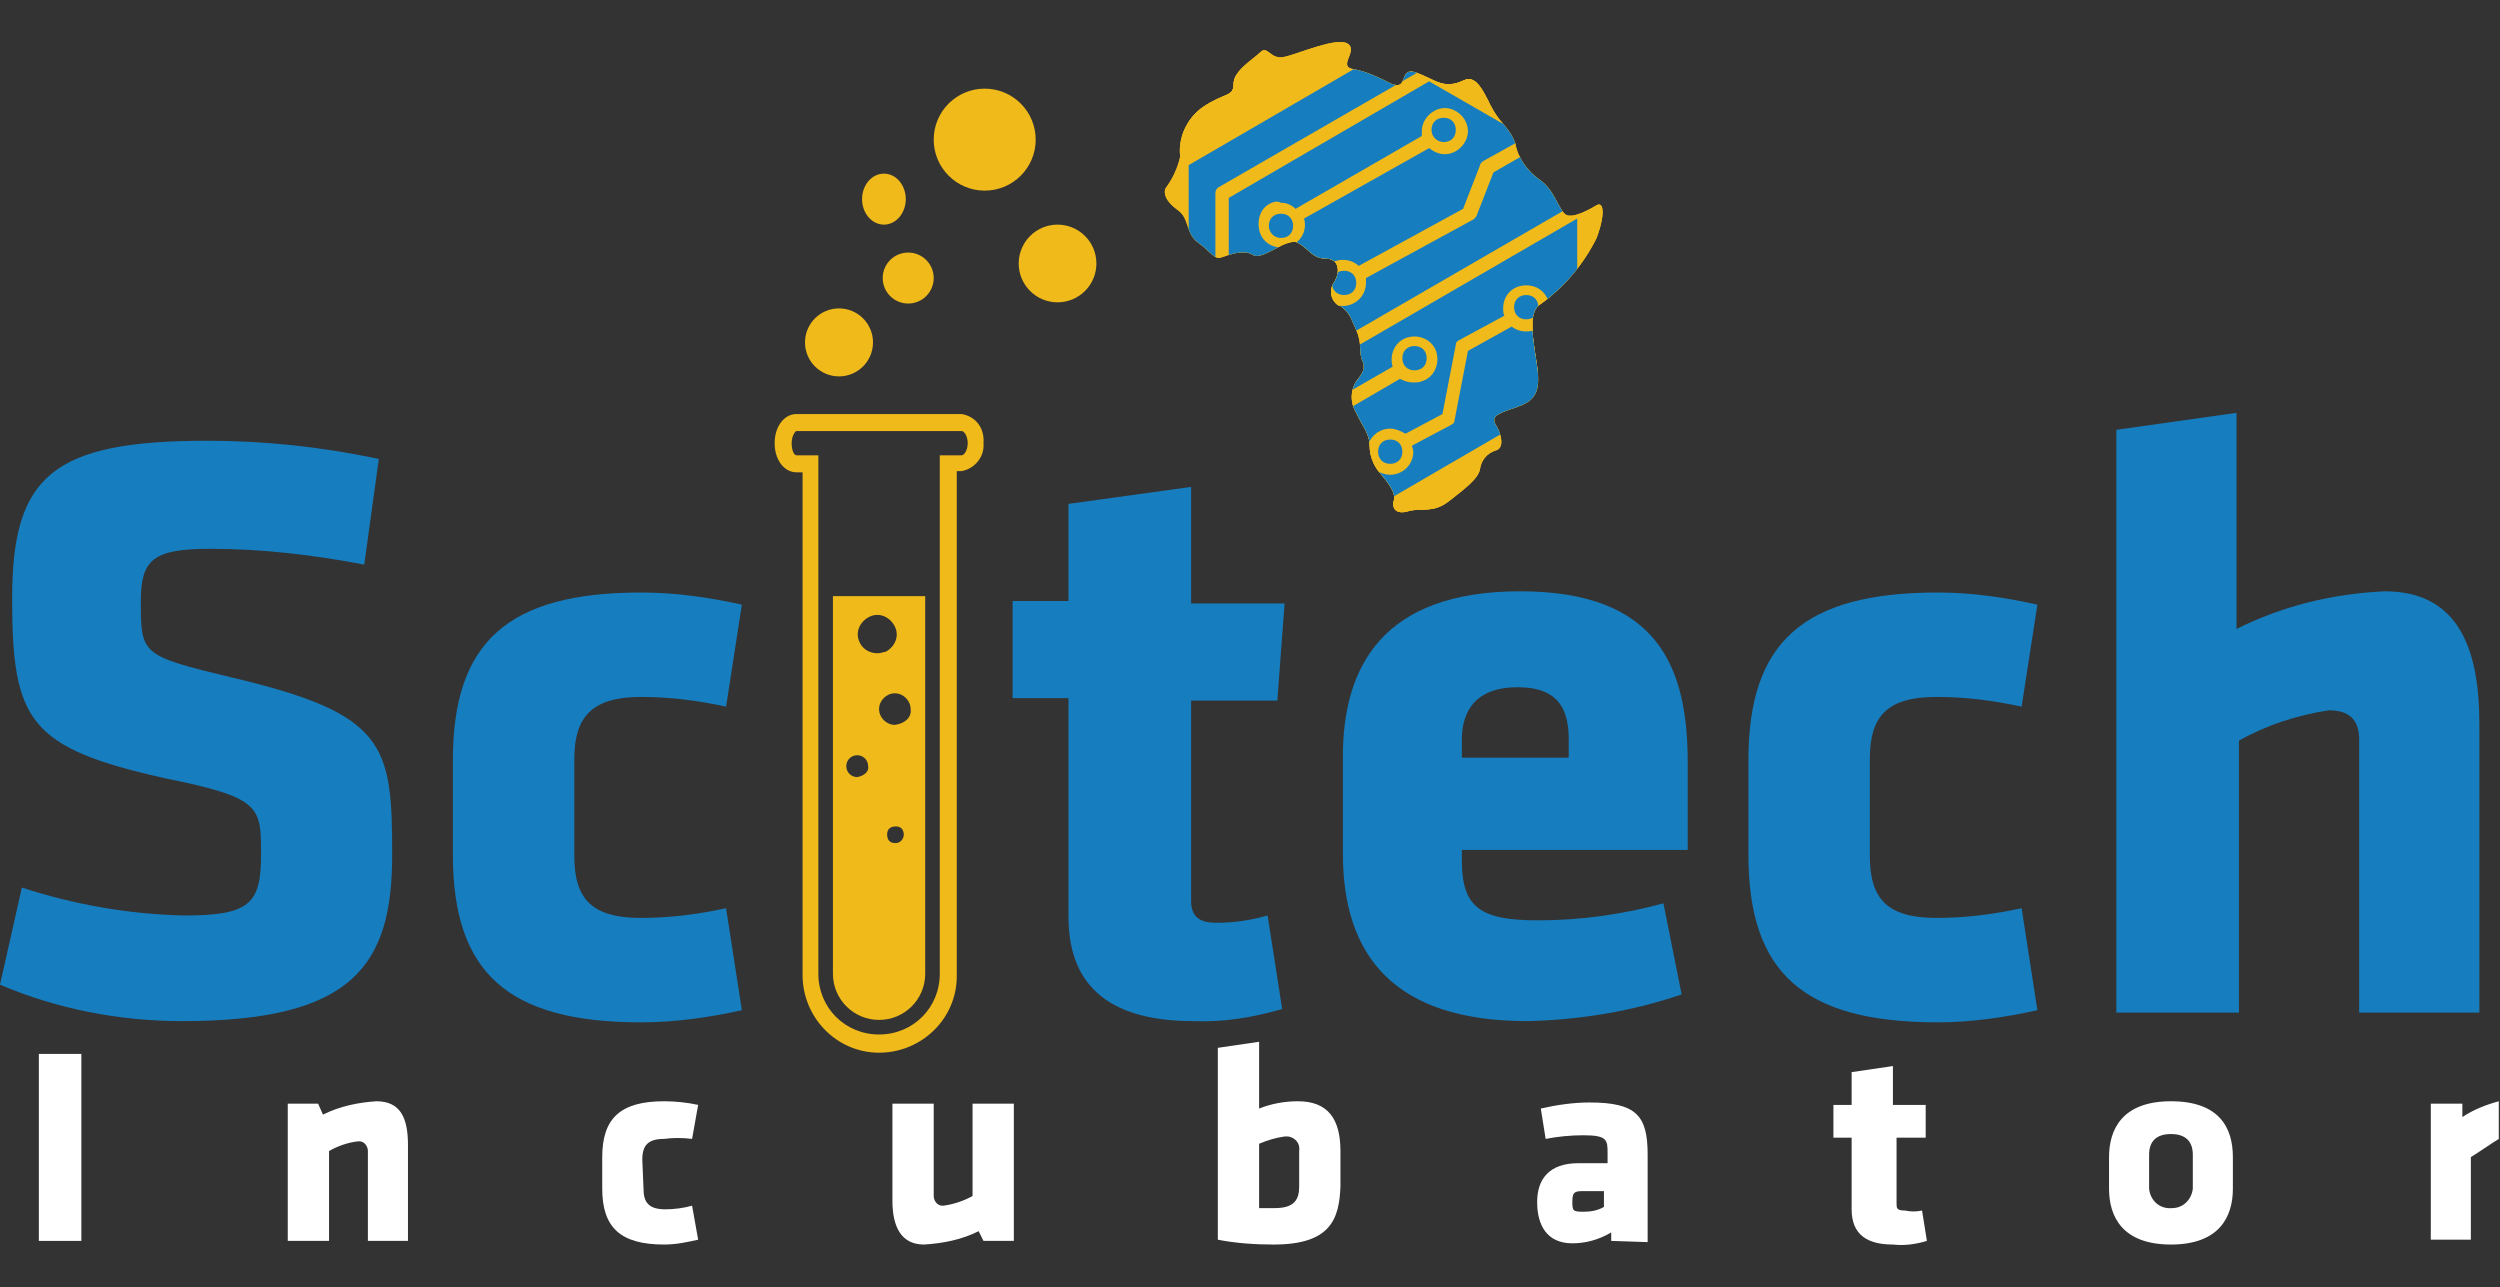 <?xml version="1.0" encoding="utf-8"?>
<!-- Generator: Adobe Illustrator 25.3.0, SVG Export Plug-In . SVG Version: 6.00 Build 0)  -->
<svg version="1.1" id="Layer_1" xmlns="http://www.w3.org/2000/svg" xmlns:xlink="http://www.w3.org/1999/xlink" x="0px" y="0px"
	 viewBox="0 0 205.9 106" style="enable-background:new 0 0 205.9 106;" xml:space="preserve">
<rect x="0" y="0" width="205.9" height="106" fill="#333333" stroke="none"/>
<style type="text/css">
	.st0{fill:#167DBF;}
	.st1{fill:#FFFFFF;}
	.st2{fill:#F0BA1B;}
	.st3{clip-path:url(#SVGID_2_);}
</style>
<g id="Layer_2_1_">
	<g id="Capa_1">
		<path class="st0" d="M194.3,83.5V60.9c0-1.5-0.7-2.4-2.5-2.4c-2.6,0.4-5.1,1.2-7.4,2.5v22.4h-10.1v-48l9.9-1.4v17.8
			c3.8-1.9,7.9-2.9,12.2-3.1c5.8,0,7.8,4.3,7.8,10.9v23.8H194.3z"/>
		<path class="st1" d="M3.2,102.2V86.8h3.5v15.4H3.2z"/>
		<path class="st2" d="M120.6,6.6c-1.7,0.8-2.3,0-3.9-0.6s-0.6,1.5-2.1,0.9c-1-0.5-2-1-3.1-1.2c-1.4-0.2,0.4-1.5-0.5-2.1
			s-4.2,0.9-5.3,1.1c-1.1,0.2-1.3-1-1.9-0.4c-0.6,0.6-2.2,1.5-2.2,2.6s-0.7,0.7-2.5,1.9c-1.3,0.9-2.1,2.5-1.9,4.1
			c-0.2,0.9-0.6,1.8-1.2,2.6c-0.2,0.4,0,1.1,1,1.8c1,0.7,0.6,1.9,1.7,2.7s1.3,1.4,1.9,1.2s1.8-0.7,2.6-0.2s2.8-1.5,3.7-1
			s1.2,1.3,2.3,1.3s1.2,1.1,0.7,1.9c-0.5,0.7-0.3,1.6,0.4,2h0.1c0.8,0.6,0.8,0.9,1.3,2s0.2,1.9,0.5,2.5s0,1.1-0.5,1.7
			c-0.5,0.8-0.5,1.8,0,2.6c0.5,1.1,1.1,1.7,1.1,2.7c0,0.8,0.3,1.6,0.8,2.2c0.5,0.6,1.4,1.6,1.2,2.3s0.2,1.2,1.2,0.9s2,0.2,3.3-0.8
			s2.5-1.9,2.6-2.7c0.1-0.7,0.6-1.3,1.3-1.5c0.7-0.2,0.5-1.3,0-2.1s0.4-1,1.8-1.5s1.9-1.2,1.6-3.3s-0.8-4.4,0.2-5.1
			c2-1.4,3.6-3.3,4.7-5.5c0.8-2.2,0.5-3,0-2.7c-0.5,0.3-1.9,1.1-2.5,0.8c-0.6-0.3-0.9-2-2.2-2.9c-1-0.7-1.8-1.8-2-3
			c-0.5-1.3-1.1-1.5-1.8-2.7S121.7,6.1,120.6,6.6z"/>
		<g>
			<defs>
				<path id="SVGID_1_" d="M120.6,6.6c-1.7,0.8-2.3,0-3.9-0.6s-0.6,1.5-2.1,0.9c-1-0.5-2-1-3.1-1.2c-1.4-0.2,0.4-1.5-0.5-2.1
					s-4.2,0.9-5.3,1.1c-1.1,0.2-1.3-1-1.9-0.4c-0.6,0.6-2.2,1.5-2.2,2.6s-0.7,0.7-2.5,1.9c-1.3,0.9-2.1,2.5-1.9,4.1
					c-0.2,0.9-0.6,1.8-1.2,2.6c-0.2,0.4,0,1.1,1,1.8c1,0.7,0.6,1.9,1.7,2.7s1.3,1.4,1.9,1.2s1.8-0.7,2.6-0.2s2.8-1.5,3.7-1
					s1.2,1.3,2.3,1.3s1.2,1.1,0.7,1.9c-0.5,0.7-0.3,1.6,0.4,2h0.1c0.8,0.6,0.8,0.9,1.3,2s0.2,1.9,0.5,2.5s0,1.1-0.5,1.7
					c-0.5,0.8-0.5,1.8,0,2.6c0.5,1.1,1.1,1.7,1.1,2.7c0,0.8,0.3,1.6,0.8,2.2c0.5,0.6,1.4,1.6,1.2,2.3s0.2,1.2,1.2,0.9s2,0.2,3.3-0.8
					s2.5-1.9,2.6-2.7c0.1-0.7,0.6-1.3,1.3-1.5c0.7-0.2,0.5-1.3,0-2.1s0.4-1,1.8-1.5s1.9-1.2,1.6-3.3s-0.8-4.4,0.2-5.1
					c2-1.4,3.6-3.3,4.7-5.5c0.8-2.2,0.5-3,0-2.7c-0.5,0.3-1.9,1.1-2.5,0.8c-0.6-0.3-0.9-2-2.2-2.9c-1-0.7-1.8-1.8-2-3
					c-0.5-1.3-1.1-1.5-1.8-2.7S121.7,6.1,120.6,6.6z"/>
			</defs>
			<clipPath id="SVGID_2_">
				<use xlink:href="#SVGID_1_"  style="overflow:visible;"/>
			</clipPath>
			<g class="st3">
				<path class="st2" d="M110.6,25.7c0,0-3.6,16.4,7.6,22.5c11.2,3.1,14.8-14.1,14.8-14.1l-6.1-11L110.6,25.7z"/>
				<path class="st2" d="M126.2,43.1c-11.6-1.2-15.1-15-15.7-17.5l0,0c0,0-3.6,16.4,7.6,22.5c5.9,1.6,9.7-2.3,12-6.4
					C129,42.5,127.6,43,126.2,43.1z"/>
				<path class="st2" d="M110.6,25.7c0,0,16,11.5,32.2,0c4.6-10-8.1-15.4-8.4-15.8L122,3.2L110.6,25.7z"/>
				<path class="st2" d="M141.6,15.4c0.1,0.6,0.1,1.3,0,1.9c-7.5,8.8-19.7,12.2-30.7,8.5c1.7,1.1,16.8,10.7,32,0
					C144.6,22.3,144.1,18.2,141.6,15.4z"/>
				<path class="st2" d="M110.6,25.7c0,0,13.9-8.7,12.1-22.5C106-8.5,98.1-1.4,98.1-1.4L97.7,9.9L110.6,25.7z"/>
				<path class="st2" d="M122.7,3.1C106-8.5,98.1-1.4,98.1-1.4v1.1c5.4-0.9,11-0.5,16.2,1.2c5.4,10.9-1.6,21.9-3.6,24.7
					C112.1,24.6,124.3,16.2,122.7,3.1z"/>
				<path class="st2" d="M110.6,25.7c0,0,4.3-17.6-13.9-21c-4.3,6.1-6.4,13.5-5.9,21H110.6z"/>
				<path class="st2" d="M110.6,25.6c0.3-1,3.7-17.7-13.9-20.9c-1.5,1.9-2.8,4.1-3.7,6.4C107.5,10,110.4,24.5,110.6,25.6z"/>
				<path class="st0" d="M118.9,11.7c0.6,0,1-0.4,1-1c0-0.6-0.4-1-1-1s-1,0.4-1,1C117.9,11.3,118.4,11.7,118.9,11.7z"/>
				<path class="st0" d="M108.7,33.4c-0.6,0-1,0.4-1,1s0.4,1,1,1s1-0.4,1-1S109.3,33.4,108.7,33.4z"/>
				<path class="st0" d="M105.5,19.6c0.6,0,1-0.4,1-1c0-0.6-0.4-1-1-1s-1,0.4-1,1C104.5,19.1,104.9,19.6,105.5,19.6z"/>
				<path class="st0" d="M114.5,36.2c-0.6,0-1,0.4-1,1s0.4,1,1,1s1-0.4,1-1S115.1,36.2,114.5,36.2z"/>
				<path class="st0" d="M116.5,30.5c0.6,0,1-0.4,1-1s-0.4-1-1-1s-1,0.4-1,1S115.9,30.5,116.5,30.5z"/>
				<path class="st0" d="M109.7,23.3c0,0.6,0.4,1,1,1s1-0.4,1-1s-0.4-1-1-1S109.7,22.7,109.7,23.3z"/>
				<path class="st0" d="M106.7,23.7c0-0.6-0.4-1-1-1s-1,0.4-1,1s0.4,1,1,1S106.7,24.2,106.7,23.7z"/>
				<path class="st0" d="M125.7,24.3c-0.6,0-1,0.4-1,1s0.4,1,1,1s1-0.4,1-1S126.3,24.3,125.7,24.3z"/>
				<path class="st0" d="M99.8,28.2c0,0.6,0.4,1,1,1s1-0.4,1-1s-0.4-1-1-1S99.8,27.7,99.8,28.2z"/>
				<path class="st0" d="M106.1,31.8c-0.2,0.1-0.4,0.1-0.6,0c-0.2-0.1-0.3-0.3-0.3-0.5v-5.8c-1-0.3-1.6-1.4-1.2-2.4s1.4-1.6,2.4-1.2
					c1,0.3,1.6,1.4,1.2,2.4c-0.2,0.6-0.7,1.1-1.2,1.2v4.8l23.5-13.6v-3.1l-2.9-1.7l-4,2.3l-1.4,3.6c-0.1,0.1-0.1,0.2-0.3,0.3
					l-8.8,4.8c0,0.1,0,0.3,0,0.4c0,1.1-0.9,1.9-1.9,1.9c-1.1,0-1.9-0.9-1.9-1.9c0-1.1,0.9-1.9,1.9-1.9c0,0,0,0,0,0
					c0.5,0,1,0.2,1.3,0.5l8.6-4.7l1.4-3.6c0-0.1,0.1-0.2,0.2-0.3l3.6-2l-8-4.6l-16.5,9.6v10.1c1,0.3,1.6,1.4,1.3,2.4
					c-0.3,1-1.4,1.6-2.4,1.3c-1-0.3-1.6-1.4-1.3-2.4c0.2-0.6,0.7-1.1,1.3-1.3V15.9c0-0.2,0.1-0.4,0.3-0.5L116.7,6l-2.8-1.7l-16,9.3
					v18.5l16,9.3l16-9.3V18L106.1,31.8z M105.5,16.7c0.5,0,0.9,0.2,1.2,0.5l10.4-6c0-0.1,0-0.3,0-0.4c0-1,0.9-1.9,1.9-1.9
					c1,0,1.9,0.9,1.9,1.9s-0.9,1.9-1.9,1.9c-0.5,0-0.9-0.2-1.3-0.5L107.4,18c0.3,1-0.3,2.1-1.4,2.3c-1,0.3-2.1-0.3-2.3-1.4
					s0.3-2.1,1.4-2.3C105.2,16.6,105.3,16.6,105.5,16.7L105.5,16.7z M108.7,36.3c-1.1,0-1.9-0.9-1.9-2c0-1.1,0.9-1.9,2-1.9
					c0.5,0,0.9,0.2,1.2,0.5l4.7-2.7c-0.3-1,0.2-2.1,1.2-2.4c1-0.3,2.1,0.2,2.4,1.2c0.3,1-0.2,2.1-1.2,2.4c-0.2,0.1-0.5,0.1-0.7,0.1
					c-0.4,0-0.7-0.1-1.1-0.3l-4.8,2.8c0,0.1,0.1,0.3,0.1,0.5C110.6,35.4,109.7,36.3,108.7,36.3z M125.7,27.3c-0.4,0-0.8-0.1-1.2-0.4
					l-3.6,2l-1.1,5.7c0,0.2-0.1,0.3-0.3,0.4l-3.2,1.7c0,0.2,0.1,0.3,0.1,0.5c0,1.1-0.9,1.9-1.9,1.9c-1.1,0-1.9-0.9-1.9-1.9
					c0-1.1,0.9-1.9,1.9-1.9c0,0,0,0,0,0c0.4,0,0.9,0.2,1.2,0.4c0,0,0,0,0.1,0l3-1.6l1.1-5.7c0-0.2,0.1-0.3,0.3-0.4l3.7-2
					c-0.1-0.2-0.1-0.4-0.1-0.6c0-1.1,0.8-1.9,1.9-1.9c1.1,0,1.9,0.8,1.9,1.9C127.7,26.5,126.8,27.3,125.7,27.3
					C125.7,27.3,125.7,27.3,125.7,27.3L125.7,27.3z"/>
			</g>
		</g>
		<circle class="st2" cx="74.8" cy="22.9" r="2.1"/>
		<circle class="st2" cx="81.1" cy="11.5" r="4.2"/>
		<circle class="st2" cx="87.1" cy="21.7" r="3.2"/>
		<circle class="st2" cx="69.1" cy="28.2" r="2.8"/>
		<ellipse class="st2" cx="72.8" cy="16.4" rx="1.8" ry="2.1"/>
		<path class="st2" d="M79.2,34.1H65.6c-1,0-1.8,1-1.8,2.4c0,1.4,0.8,2.4,1.8,2.4h0.5v41.4c0,3.5,2.8,6.4,6.3,6.4
			c3.5,0,6.4-2.8,6.4-6.3c0,0,0,0,0,0V38.8h0.4c1.1-0.2,1.9-1.2,1.8-2.3C81.1,35.3,80.4,34.3,79.2,34.1z M79.2,37.5h-1.8v42.7
			c0,2.8-2.2,5-5,5s-5-2.2-5-5V37.5h-1.8c-0.2,0-0.4-0.4-0.4-1s0.3-1,0.4-1h13.6c0.2,0,0.5,0.4,0.5,1S79.4,37.5,79.2,37.5L79.2,37.5
			z"/>
		<path class="st2" d="M68.6,49.1v31.1c0,2.1,1.7,3.8,3.8,3.8s3.8-1.7,3.8-3.8V49.1H68.6z M70.6,64c-0.5,0-0.9-0.4-0.9-0.9
			c0-0.5,0.4-0.9,0.9-0.9s0.9,0.4,0.9,0.9c0,0,0,0,0,0C71.6,63.5,71.2,63.9,70.6,64L70.6,64z M70.8,52.9c-0.4-0.8,0-1.7,0.8-2.1
			c0.8-0.4,1.7,0,2.1,0.8c0.4,0.8,0,1.7-0.8,2.1c0,0,0,0-0.1,0C72,54,71.1,53.6,70.8,52.9L70.8,52.9z M74,69.4
			c-0.4,0.1-0.8,0-0.9-0.4c0,0,0,0,0,0c-0.1-0.4,0-0.8,0.4-0.9c0.4-0.1,0.8,0,0.9,0.4C74.5,68.8,74.4,69.2,74,69.4z M73.7,59.7
			c-0.7,0-1.3-0.6-1.3-1.3c0-0.7,0.6-1.3,1.3-1.3c0.7,0,1.3,0.6,1.3,1.3C75.1,59.1,74.5,59.6,73.7,59.7L73.7,59.7z"/>
		<path class="st0" d="M15,84.1c-5.2,0-10.3-1-15-3l1.8-8c4.3,1.4,8.8,2.2,13.4,2.3c5.4,0,6.3-1,6.3-5s0-4.7-7.9-6.3
			C2.4,61.6,1,59.4,1,49.3s3.3-13,16.1-13c4.7,0,9.4,0.5,14.1,1.5L30,46.5c-4.2-0.8-8.4-1.3-12.7-1.3c-4.7,0-5.7,0.9-5.7,4.3
			c0,4.4,0,4.5,7.5,6.3c12.7,3,13.2,5.5,13.2,14.6S29.1,84.1,15,84.1z"/>
		<path class="st0" d="M47.3,70.5c0,3.6,1.5,5.1,5.5,5.1c2.4,0,4.7-0.3,7-0.8l1.3,8.4c-2.7,0.6-5.5,1-8.3,1
			c-11,0-15.5-4.1-15.5-13.8v-7.8c0-9.7,4.5-13.8,15.5-13.8c2.8,0,5.6,0.4,8.3,1l-1.3,8.4c-2.3-0.5-4.6-0.8-7-0.8
			c-4,0-5.5,1.6-5.5,5.1V70.5z"/>
		<path class="st0" d="M98.3,84.1C92,84.1,88,81.7,88,75.5v-18h-4.6v-8H88v-8l10.1-1.4v9.6h7.7l-0.6,8h-7.1v16.5
			c0,1.4,0.8,1.8,2.1,1.8c1.4,0,2.8-0.2,4.2-0.6l1.2,7.7C103.2,83.8,100.8,84.2,98.3,84.1z"/>
		<path class="st0" d="M120.4,70v0.9c0,3.9,1.6,4.9,6.3,4.9c3.5,0,7-0.5,10.3-1.4l1.5,7.5c-4.1,1.4-8.4,2.1-12.7,2.2
			c-11,0-15.2-5.4-15.2-13.8v-8c0-7.3,3.2-13.6,14.6-13.6s13.8,6.3,13.8,14.1V70H120.4z M129.2,60.9c0-2.3-0.7-4.3-4.2-4.3
			s-4.6,2-4.6,4.3v1.5h8.8V60.9z"/>
		<path class="st0" d="M154,70.5c0,3.6,1.5,5.1,5.5,5.1c2.4,0,4.7-0.3,7-0.8l1.3,8.4c-2.7,0.6-5.5,1-8.2,1
			c-11.1,0-15.6-4.1-15.6-13.8v-7.8c0-9.7,4.5-13.8,15.6-13.8c2.8,0,5.5,0.4,8.2,1l-1.3,8.4c-2.3-0.5-4.6-0.8-7-0.8
			c-4.1,0-5.5,1.6-5.5,5.1V70.5z"/>
		<path class="st1" d="M30.3,102.2v-7.4c0-0.4-0.3-0.8-0.7-0.8c0,0,0,0,0,0c0,0-0.1,0-0.1,0c-0.9,0.1-1.7,0.4-2.4,0.8v7.4h-3.4V90.9
			h2.5l0.4,0.9c1.4-0.7,2.9-1,4.4-1.1c2,0,2.6,1.4,2.6,3.6v7.9L30.3,102.2z"/>
		<path class="st1" d="M53,97.9c0,1.1,0.4,1.7,1.8,1.7c0.7,0,1.5-0.1,2.2-0.3l0.5,2.8c-0.9,0.2-1.8,0.4-2.8,0.4
			c-3.6,0-5.1-1.4-5.1-4.6v-2.6c0-3.2,1.5-4.6,5.1-4.6c0.9,0,1.9,0.1,2.8,0.3L57,93.8c-0.8-0.1-1.6-0.1-2.3,0
			c-1.3,0-1.8,0.5-1.8,1.7L53,97.9z"/>
		<path class="st1" d="M76.9,90.9v7.6c0,0.4,0.3,0.8,0.7,0.8c0,0,0,0,0,0c0,0,0.1,0,0.1,0c0.8-0.1,1.7-0.4,2.4-0.8v-7.6h3.4v11.3H81
			l-0.4-0.8c-1.4,0.7-2.9,1-4.5,1.1c-1.9,0-2.6-1.5-2.6-3.6v-8H76.9z"/>
		<path class="st1" d="M104.9,102.5c-1.5,0-3.1-0.1-4.6-0.4V86.3l3.4-0.5v5.5c1-0.4,2.1-0.6,3.2-0.6c2.5,0,3.5,1.5,3.5,4.1v2.9
			C110.3,100.4,109.6,102.5,104.9,102.5z M103.7,99.5h1.3c1.7,0,2-0.8,2-1.8v-2.9c0.1-0.6-0.3-1.1-0.9-1.2h-0.3
			c-0.7,0.1-1.4,0.3-2.1,0.6L103.7,99.5z"/>
		<path class="st1" d="M132.7,102.2v-0.7c-1,0.6-2.1,0.9-3.2,0.9c-2.1,0-2.9-1.5-2.9-3.4s1-3.2,3.4-3.2h2.4V95c0-1.1,0-1.5-2-1.5
			c-1,0-2.1,0.1-3.1,0.3l-0.4-2.5c1.3-0.3,2.7-0.5,4-0.5c3.9,0,4.8,1.1,4.8,4.3v7.2L132.7,102.2z M132.1,98.1h-1.6c-0.7,0-1,0-1,0.8
			s0,0.9,0.9,0.9c0.6,0,1.2-0.1,1.7-0.4L132.1,98.1z"/>
		<path class="st1" d="M155.9,102.5c-2.1,0-3.4-0.8-3.4-2.9v-5.9h-1.5v-2.7h1.5v-2.7l3.4-0.5v3.2h2.7v2.7h-2.4v5.4
			c0,0.4,0,0.6,0.7,0.6c0.5,0.1,0.9,0.1,1.4,0l0.4,2.5C157.7,102.5,156.8,102.6,155.9,102.5z"/>
		<path class="st1" d="M173.7,97.9v-2.6c0-2.3,1.1-4.6,5.1-4.6s5.1,2.2,5.1,4.6v2.6c0,2.3-1.1,4.6-5.1,4.6S173.7,100.2,173.7,97.9z
			 M180.6,97.9v-2.8c0-1.1-0.6-1.7-1.8-1.7S177,94,177,95.1v2.8c0.1,1,0.9,1.7,1.9,1.6C179.8,99.5,180.5,98.8,180.6,97.9z"/>
		<path class="st1" d="M203.5,95.3v6.8h-3.3V90.9h2.6V92c0.9-0.6,1.9-1,3-1.3v3.1C205,94.3,204.3,94.8,203.5,95.3z"/>
	</g>
</g>
</svg>
